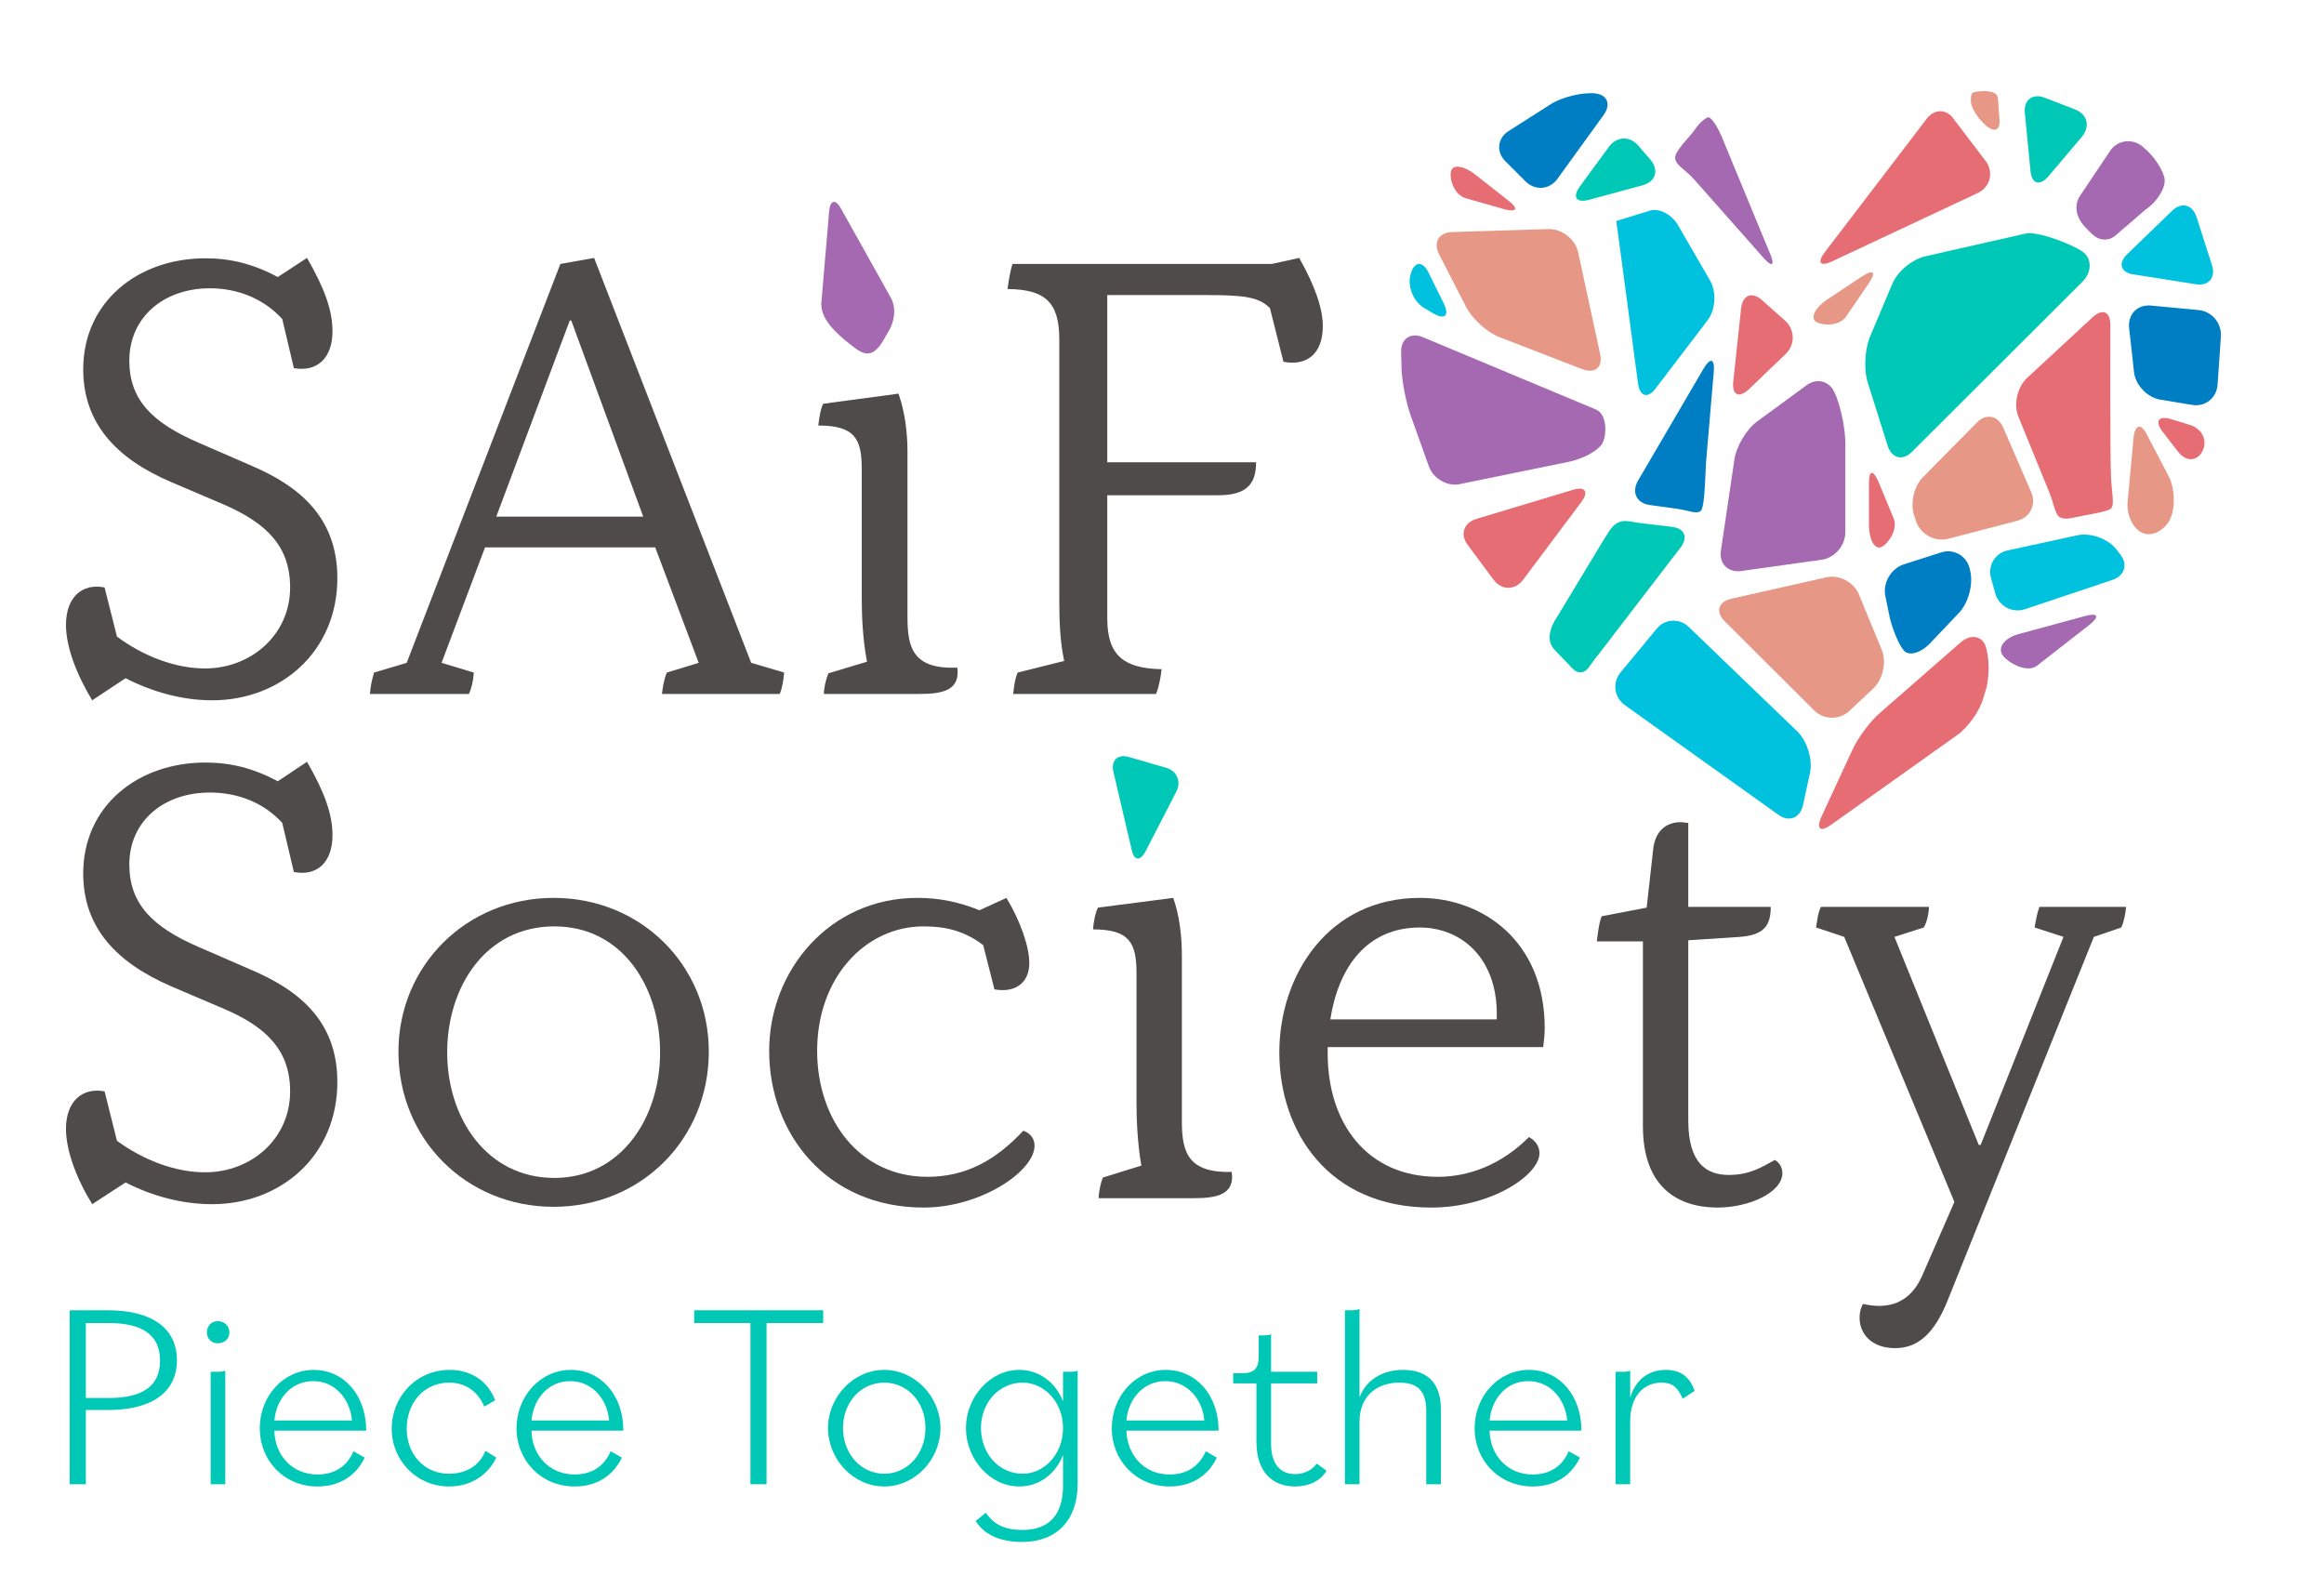 <svg xmlns="http://www.w3.org/2000/svg" viewBox="0 0 620 420" width="620" height="420"><title>Vector Smart Object-ai</title><style>		.s0 { fill: #a569b2 } 		.s1 { fill: #00c8b7 } 		.s2 { fill: #4e4b4a } 		.s3 { fill: #007ec3 } 		.s4 { fill: #e69785 } 		.s5 { fill: #00c2de } 		.s6 { fill: #e66d74 } 	</style><g id="Layer 1"><g id="&lt;Group&gt;"><path id="&lt;Path&gt;" class="s0" d="m226.5 91.6c2.3 1.8 4 3.3 6.2 2.4 2.1-1 3.5-4.3 4.2-5.4 1.7-2.5 2.3-6.4 0.8-9.1l-13.3-23.8c-1.5-2.7-2.9-2.4-3.2 0.6l-2.1 24.8c0.1 1.9 0.4 5 7.4 10.5z"></path><path id="&lt;Path&gt;" class="s1" d="m301.9 226.6c0.6 3 2.3 3.2 3.7 0.5l8.2-15.9c1.4-2.7 0.2-5.6-2.7-6.4l-10-2.9c-2.9-0.8-4.7 0.9-4.1 3.8z"></path><g id="&lt;Group&gt;"><path id="&lt;Compound Path&gt;" fill-rule="evenodd" class="s1" d="m18.6 349.5h10.2c11.7 0 18.4 4.8 18.4 13.3 0 8.6-6.7 13.3-18.4 13.3h-5.9v19.8h-4.3zm4.3 3.4v20h6.1c9.1 0 13.7-3.2 13.7-10 0-6.7-4.6-10-13.7-10z"></path><path id="&lt;Compound Path&gt;" class="s1" d="m55.2 355.4c0-1.7 1.2-3 2.9-3 1.8 0 3.1 1.3 3.1 3 0 1.7-1.3 2.9-3.1 2.9-1.7 0-2.9-1.2-2.9-2.9zm1 10.5h1.2c1.4 0 2.1 0 2.7-0.3v30.3h-3.9z"></path><path id="&lt;Compound Path&gt;" fill-rule="evenodd" class="s1" d="m69.3 381c0-8.6 6.3-15.6 14.4-15.6 8 0 14 6.7 14 16.2h-24.5c0.1 6.4 4.6 11.7 11.5 11.7 4.6 0 7.9-2.2 9.6-6.2l3 1.7c-2.3 4.8-6.7 7.7-12.6 7.7-9 0-15.4-7-15.4-15.5zm3.9-2.1h20.7c-0.5-5.7-4.5-10.5-10.3-10.5-6 0-9.9 4.8-10.4 10.5z"></path><path id="&lt;Compound Path&gt;" class="s1" d="m104.5 381.1c0-8.5 6.5-15.7 15.5-15.7 5.6 0 10.1 2.9 12.1 8.1l-2.9 1.7c-1.8-4.2-5.1-6.4-9.4-6.4-6.6 0-11.3 5.3-11.3 12.3 0 6.7 4.6 12 11.3 12 4.5 0 8.1-2.1 9.7-6.1l2.9 1.8c-2.2 4.6-6.7 7.7-12.6 7.7-8.6 0-15.3-6.9-15.3-15.4z"></path><path id="&lt;Compound Path&gt;" fill-rule="evenodd" class="s1" d="m137.8 381c0-8.6 6.4-15.6 14.5-15.6 8 0 14 6.7 14 16.2h-24.5c0.1 6.4 4.6 11.7 11.5 11.7 4.6 0 7.9-2.2 9.6-6.2l3 1.7c-2.3 4.8-6.7 7.7-12.6 7.7-9 0-15.5-7-15.5-15.5zm4-2.1h20.7c-0.5-5.7-4.5-10.5-10.4-10.5-5.9 0-9.8 4.8-10.3 10.5z"></path><path id="&lt;Compound Path&gt;" class="s1" d="m200.2 352.9h-15v-3.4h34.4v3.4h-15.1v43h-4.3z"></path><path id="&lt;Compound Path&gt;" fill-rule="evenodd" class="s1" d="m220.9 380.9c0-8.3 6.8-15.5 15-15.5 8.2 0 15 7.2 15 15.5 0 8.4-6.8 15.6-15 15.6-8.2 0-15-7.2-15-15.6zm26 0c0-6.9-4.8-12.1-11-12.1-6.2 0-11 5.2-11 12.1 0 6.9 4.8 12.2 11 12.2 6.2 0 11-5.3 11-12.2z"></path><path id="&lt;Compound Path&gt;" fill-rule="evenodd" class="s1" d="m260.3 405.7l2.7-2.2c2 3 4.9 4.6 9.8 4.6 7.1 0 10.8-4.1 10.8-11.8v-8.2c-1.9 4.9-6.2 8.4-11.7 8.4-7.7 0-14.2-7.2-14.2-15.6 0-8.3 6.5-15.5 14.2-15.5 5.5 0 9.8 3.5 11.7 8.4v-7.9h1.2c1.5 0 2.2 0 2.7-0.3v30.1c0 10-5.8 15.6-14.8 15.6-5.5 0-10-1.7-12.4-5.6zm23.3-24.8c0-6.9-5-12.1-10.8-12.1-6.3 0-11.1 5.4-11.1 12.1 0 6.8 4.8 12.2 11.1 12.2 5.8 0 10.8-5.2 10.8-12.2z"></path><path id="&lt;Compound Path&gt;" fill-rule="evenodd" class="s1" d="m296.6 381c0-8.6 6.3-15.6 14.4-15.6 8.1 0 14.1 6.7 14.1 16.2h-24.6c0.2 6.4 4.6 11.7 11.5 11.7 4.7 0 7.9-2.2 9.7-6.2l2.9 1.7c-2.2 4.8-6.7 7.7-12.6 7.7-8.9 0-15.4-7-15.4-15.5zm3.9-2.1h20.8c-0.5-5.7-4.6-10.5-10.4-10.5-5.9 0-9.9 4.8-10.4 10.5z"></path><path id="&lt;Compound Path&gt;" class="s1" d="m335.2 384.7v-15.7h-6.2v-2.7h2.4c3.7 0 4.4-1.8 4.4-4.7v-5.4h0.7c1.4 0 2.1-0.1 2.6-0.3v10h12.3v3.1h-12.3v16.1c0 5.8 2.8 8.1 6.4 8.1 2.4 0 4.4-1 5.8-2.8l2.6 1.9c-1.6 2.7-4.7 4.2-8.4 4.2-6.2 0-10.3-4.1-10.3-11.8z"></path><path id="&lt;Compound Path&gt;" class="s1" d="m358.8 349.5h1.3c1.4 0 2.1-0.1 2.6-0.4v23.6c1.8-4.7 6.2-7.3 11.6-7.3 6.5 0 10.1 3.5 10.1 10.5v20h-3.9v-19.5c0-5.4-2.3-7.6-7.2-7.6-6.2 0-10.6 3.8-10.6 10.4v16.7h-3.9z"></path><path id="&lt;Compound Path&gt;" fill-rule="evenodd" class="s1" d="m393.4 381c0-8.6 6.4-15.6 14.5-15.6 8 0 14 6.7 14 16.2h-24.5c0.1 6.4 4.6 11.7 11.5 11.7 4.6 0 7.9-2.2 9.6-6.2l3 1.7c-2.3 4.8-6.7 7.7-12.6 7.7-9 0-15.5-7-15.5-15.5zm4-2.1h20.7c-0.5-5.7-4.5-10.5-10.4-10.5-5.9 0-9.8 4.8-10.3 10.5z"></path><path id="&lt;Compound Path&gt;" class="s1" d="m431 365.9h1.2c1.5 0 2.2 0 2.7-0.3v7.2c1.5-5 5.1-7.4 9.5-7.4 4 0 6.4 1.9 7.7 5.6l-3.2 2.1c-1.3-3.1-2.8-4.3-5.6-4.3-4.9 0-8.4 3.7-8.4 10.4v16.7h-3.9z"></path></g><path id="&lt;Compound Path&gt;" class="s2" d="m17.6 166.7c0-7.4 4.3-11.2 10.3-10l3.3 13.1c7 5.2 15.5 8.5 23.5 8.5 12.3 0 22.7-9 22.7-21.6 0-11-6.3-17.1-17.4-22l-14.3-6.1c-14.8-6.3-23.5-15.8-23.5-30.1 0-17.9 14.5-29.6 32.6-29.6 6.7 0 12.8 1.5 19.3 5l7.8-5.1c4.8 8.3 6.8 14.1 6.8 19.6 0 7.1-4.1 10.9-10.3 9.8l-3.1-13.1c-5-5.5-12-8.2-19.3-8.2-12.3 0-21.5 7.7-21.5 19.3 0 10.5 6.2 16.6 18.5 21.9l13.8 6c12.5 5.3 23.2 13.5 23.2 30.1 0 19.6-15.1 32.6-33.4 32.6-7.9 0-15.9-2.2-23.1-5.9l-8.9 5.9c-4.2-6.9-7-14.3-7-20.1z"></path><path id="&lt;Compound Path&gt;" fill-rule="evenodd" class="s2" d="m209.2 179.4c-0.2 2-0.5 4.2-1.2 5.7h-31.4c0.2-1.7 0.5-3.8 1.3-5.7l8.5-2.6-11.6-30.8h-45.4l-11.6 30.8 8.6 2.6c-0.1 2-0.6 4.2-1.3 5.7h-26.4c0.1-1.7 0.5-3.8 1.1-5.7l8.7-2.6 41-106.4 9-1.6 41.9 108zm-76.8-41.6h39.2l-19.2-52.3h-0.4z"></path><path id="&lt;Compound Path&gt;" class="s2" d="m221 179.6l10.3-3.1c-1.2-6.2-1.4-12.8-1.4-17v-34.4c0-8-1.8-11.6-11.6-11.6 0.2-1.5 0.5-4.2 1.3-5.8l20.1-2.7c1.7 4.8 2.4 10.3 2.4 15.5v44.2c0 8.3 1.6 13.8 13.3 13.4 0.8 6.2-4.2 7-10.2 7h-25.4c0-1.5 0.5-3.8 1.2-5.5z"></path><path id="&lt;Compound Path&gt;" class="s2" d="m352.9 87c0 7.4-4.3 10.7-10.5 9.5l-3.6-14.3c-3-3.1-7.3-3.5-17.6-3.5h-25.8v44.6h39.7c0 5.8-2.5 8.8-10.1 8.8h-29.6v32.9c0 10.1 4.7 13.3 14.5 13.5-0.2 1.8-0.7 4.8-1.5 6.6h-38.1c0.2-2 0.5-4.2 1.2-5.7l12.4-3.1c-1.1-5.2-1.3-10.6-1.3-16v-69.8c0-10.1-4-13.3-13.8-13.4 0.2-1.8 0.7-4.8 1.3-6.7h69.2l7.3-1.6c4.3 7.6 6.3 13.6 6.3 18.2z"></path><path id="&lt;Compound Path&gt;" class="s2" d="m17.6 301.1c0-7.3 4.3-11.1 10.3-10l3.3 13.2c7 5.1 15.5 8.4 23.5 8.4 12.3 0 22.7-8.9 22.7-21.6 0-10.9-6.3-17.1-17.4-21.9l-14.3-6.1c-14.8-6.4-23.5-15.8-23.5-30.1 0-18 14.5-29.6 32.6-29.6 6.7 0 12.8 1.5 19.3 5l7.8-5.2c4.8 8.3 6.8 14.1 6.8 19.6 0 7.2-4.1 11-10.3 9.8l-3.1-13.1c-5-5.5-12-8.1-19.3-8.1-12.3 0-21.5 7.6-21.5 19.2 0 10.5 6.2 16.7 18.5 22l13.8 6c12.5 5.3 23.2 13.4 23.2 30 0 19.7-15.1 32.6-33.4 32.6-7.9 0-15.9-2.1-23.1-5.8l-8.9 5.8c-4.2-6.8-7-14.3-7-20.1z"></path><path id="&lt;Compound Path&gt;" fill-rule="evenodd" class="s2" d="m106.3 280.5c0-22.9 18.1-41 41.4-41 23.4 0 41.4 18.1 41.4 41 0 23.3-18 41.4-41.4 41.4-23.4 0-41.4-18.1-41.4-41.4zm69.8 0.2c0-17.5-10.1-33.6-28.2-33.6-18.3 0-28.6 16.1-28.6 33.6 0 17.6 10.6 33.5 28.6 33.5 17.7 0 28.2-15.9 28.2-33.5z"></path><path id="&lt;Compound Path&gt;" class="s2" d="m276 305.6c0 6.8-14.3 16.5-29.6 16.5-25.6 0-41.2-19.5-41.2-41.8 0-21.4 16.1-40.8 39.5-40.8 5.9 0 11.2 1.1 16.6 3.3l7.2-3.3c3.8 6.3 6.1 13.1 6.1 17.4 0 5.3-3.8 8-9.3 7l-3-11.8c-4.6-3.5-9.4-5-15.9-5-15.5 0-28.4 13.6-28.4 33.2 0 18.5 11.4 33.6 29.4 33.6 10.5 0 18.4-4.6 25.6-12.3 2 0.7 3 2.2 3 4z"></path><path id="&lt;Compound Path&gt;" class="s2" d="m294.2 314.1l10.3-3.2c-1.1-6.1-1.3-12.8-1.3-16.9v-34.4c0-8-1.8-11.7-11.6-11.7 0.1-1.5 0.5-4.1 1.3-5.8l20.1-2.6c1.7 4.8 2.3 10.3 2.3 15.4v44.2c0 8.3 1.7 13.8 13.3 13.5 0.9 6.1-4.1 7-10.1 7h-25.4c0-1.5 0.5-3.9 1.1-5.5z"></path><path id="&lt;Compound Path&gt;" fill-rule="evenodd" class="s2" d="m354.2 279.3v1.7c0 18.6 10.5 32.9 29.4 32.9 8 0 16.7-3 24.3-10.6 1.8 1 2.8 2.5 2.8 4.3 0 5.8-12.8 14.5-28.9 14.5-27.4 0-40.5-20.3-40.5-41.4 0-20.6 13.1-41.2 37.5-41.2 16.8 0 33.3 11.6 33.3 34.7 0 1.7-0.2 3.5-0.4 5.1zm0.7-7.4h44.4c0.6-16.3-9.5-24.5-20.5-24.5-14.1 0-21.7 10.5-23.9 24.5z"></path><path id="&lt;Compound Path&gt;" class="s2" d="m475.5 312.9c0 5.2-8.9 9.2-17.3 9.2-10.1 0-19.9-5-19.9-21.7v-49.3h-12.3c0.2-1.3 0.5-4.8 1.3-6.7l12-2.3 1.8-16.1c0.7-4.5 3.5-6.7 7.3-6.7 0.7 0 1.4 0.2 2 0.2v22.4h22c0 5.4-2.2 7.5-8.2 8l-13.8 0.9v48.1c0 11.4 4.9 14.5 10.8 14.5 5.5 0 8.7-2 12.3-4 1.2 0.7 2 2 2 3.5z"></path><path id="&lt;Compound Path&gt;" class="s2" d="m496.1 351.5c0-1.2 0.2-2.4 0.9-3.7 4.4 1 11.7 1.5 15.7-7.3l8.7-19.9-29.4-70.7-7.5-2.5c0.2-1.3 0.5-4.1 1.3-5.5h28.8c0 1.4-0.5 4.2-1.4 5.5l-7.8 2.5 22.5 55.5h0.5l22.1-55.5-7.7-2.5c0.2-1.3 0.7-4.1 1.3-5.5h23.1c-0.1 1.4-0.6 4.2-1.3 5.5l-7.3 2.5-38.9 96.7c-3.8 9.7-8.5 13-14.1 13-6.5 0-9.5-4-9.5-8.1z"></path><path id="&lt;Path&gt;" class="s3" d="m427.8 30.7c2.1-2.9 1-5.5-2.4-5.8-3.4-0.3-8.7 1-11.7 2.9l-11.3 7.2c-2.9 1.9-3.3 5.5-0.8 8l5.5 5.5c2.6 2.4 6.3 2.1 8.4-0.8z"></path><path id="&lt;Path&gt;" class="s1" d="m438.3 49.4c3.4-1 4.3-3.9 2.1-6.7l-3.3-3.8c-2.2-2.7-5.8-2.6-7.9 0.3l-7.7 10.5c-2.1 2.9-1 4.5 2.4 3.6z"></path><path id="&lt;Path&gt;" class="s4" d="m461.9 159.7c-3.5 0.8-4.3 3.5-1.8 6l23.9 23.8c2.5 2.5 6.7 2.6 9.3 0.2l6.4-6c2.6-2.4 3.7-7.1 2.3-10.4l-6.1-14.8c-1.4-3.3-5.3-5.3-8.7-4.5z"></path><path id="&lt;Path&gt;" class="s5" d="m450.6 167.3c-2.5-2.5-6.5-2.3-8.7 0.5l-9.6 11.6c-2.2 2.7-1.7 6.6 1.2 8.7l40.9 29.2c2.9 2.1 5.8 0.9 6.6-2.5l1.9-8.8c0.7-3.5-0.8-8.3-3.3-10.8z"></path><path id="&lt;Path&gt;" class="s3" d="m504.1 164.5c0.8 3.5 2.5 7.5 3.8 9 1.3 1.6 4.5 0.7 6.9-1.8l7.7-8.1c2.5-2.5 3.9-7.4 3.2-10.9l-0.2-0.9c-0.7-3.4-4.1-5.5-7.5-4.5l-10.3 3.3c-3.3 1.2-5.5 5-4.7 8.5z"></path><path id="&lt;Path&gt;" class="s4" d="m487.3 80c-2.9 2-4.3 4.5-3 5.7 1.3 1.1 6.4 1.6 8.3-1.4l6-8.8c2-3 1.2-3.7-1.8-1.8z"></path><path id="&lt;Path&gt;" class="s6" d="m563 86.7c0-3.6-2.1-4.5-4.7-2.1l-17.6 16.3c-2.5 2.4-3.6 7-2.2 10.3l8.2 20.1c1.3 3.2 1.5 5.6 2.6 6.5 1.2 0.8 2.3 0.6 4.8 0.1 2.4-0.6 7.9-1.3 9-2.2 1.1-0.9 0.3-4 0.1-8.2-0.3-4.1-0.2-40.8-0.2-40.8z"></path><path id="&lt;Path&gt;" class="s1" d="m555.6 75.1c2.5-2.5 2.5-6.1 0.1-7.9-2.4-1.8-11.8-5.6-15.3-4.9l-26.9 6.1c-3.4 0.8-7.4 4.1-8.7 7.4l-6 14.2c-1.3 3.3-1.6 8.7-0.5 12.1l5.3 16.8c1.1 3.4 4 4.1 6.5 1.6z"></path><path id="&lt;Path&gt;" class="s6" d="m462.4 101.8c-0.4 3.5 1.5 4.5 4.1 2.1l10-9.6c2.5-2.5 2.3-6.5-0.3-8.8l-6.2-5.5c-2.6-2.3-5.1-1.3-5.5 2.2z"></path><path id="&lt;Path&gt;" class="s4" d="m529.7 33.4c2.5 2.2 4.1 1.3 3.7-2-0.4-3.3-0.1-5.3-0.8-6.2-0.4-0.5-1.9-0.9-3.1-0.9-1.1 0-2.5 0.1-3.1 0.4-0.6 0.3-0.6 1.2-0.6 2.4 0 1.3 1.4 4 3.9 6.3z"></path><path id="&lt;Path&gt;" class="s4" d="m538.2 138.9c3.4-0.9 5.1-4.3 3.7-7.6l-7.5-17.3c-1.4-3.2-4.6-3.8-7-1.3l-14.4 14.6c-2.5 2.5-3.5 7.3-2.2 10.6l0.5 1.5c1.3 3.3 5.1 5.2 8.5 4.3z"></path><path id="&lt;Path&gt;" class="s3" d="m437 128.2c-1.8 3.1-0.4 6 3.1 6.5l7.2 1c3.5 0.5 5.2 1.5 6.4 0.6 1.2-0.9 1.2-10.2 1.5-13.7l2-23.4c0.3-3.6-0.9-3.9-2.7-0.9z"></path><path id="&lt;Path&gt;" class="s5" d="m585.7 75.8c3.5 0.6 5.5-1.7 4.4-5.1l-4.1-12.8c-1.1-3.4-4.1-4.1-6.6-1.6l-11.9 11.5c-2.5 2.4-1.8 4.9 1.7 5.4z"></path><path id="&lt;Path&gt;" class="s6" d="m501.6 190.1c-2.7 2.3-6.1 6.9-7.5 10.1l-8.2 17.7c-1.4 3.2-0.3 4.2 2.6 2.1l33.6-23.9c2.9-2 6.1-6.5 7-9.9l0.8-2.6c0.9-3.4 0.8-8.5-0.2-11.3-1-2.8-4.1-3.2-6.7-0.9z"></path><path id="&lt;Path&gt;" class="s4" d="m391.2 82c1.7 3.2 5.7 6.8 9 8l22 8.5c3.4 1.2 5.4-0.5 4.7-4l-5.9-27.3c-0.8-3.4-4.3-6.2-7.9-6.1l-25.7 0.8c-3.5 0.1-5.1 2.7-3.5 5.9z"></path><path id="&lt;Path&gt;" class="s0" d="m373.9 98.2c0.1 3.5 1.2 9.1 2.4 12.5l4.9 13.7c1.2 3.3 5 5.5 8.4 4.7l29.3-6c3.5-0.8 7.3-2.8 8.5-4.7 1.2-1.8 1.6-7.9-1.7-9.2l-46.2-19.3c-3.2-1.3-5.8 0.5-5.7 4z"></path><path id="&lt;Path&gt;" class="s1" d="m541.7 45.6c0.3 3.5 2.5 4.1 4.8 1.4l8.9-10.5c2.3-2.8 1.5-6-1.8-7.3l-8-3.1c-3.3-1.3-5.8 0.5-5.4 4.1z"></path><path id="&lt;Path&gt;" class="s5" d="m431.2 59c0 0.1 0.4 3.1 0.9 6.6l4.9 36.7c0.5 3.5 2.6 4.1 4.7 1.3l13.8-18.1c2.2-2.8 2.5-7.6 0.7-10.7l-8.4-14.5c-1.7-3.1-5.2-4.9-7.7-4.1-2.4 0.8-9 2.7-8.9 2.8z"></path><path id="&lt;Path&gt;" class="s0" d="m492.3 118.2c0-3.6-1.1-9.1-2.4-12.4l-0.4-0.9c-1.3-3.3-4.8-4.2-7.6-2.1l-13.1 9.6c-2.9 2.1-5.6 6.7-6.1 10.2l-3.6 24.3c-0.5 3.5 1.9 5.9 5.5 5.4l21.4-3c3.5-0.5 6.3-3.8 6.3-7.3z"></path><path id="&lt;Path&gt;" class="s4" d="m572.8 116c-1.6-3.2-3.2-2.8-3.6 0.7l-1.6 17.2c-0.3 3.5 1.5 7.3 4.1 8.3 2.5 1 5.8-0.7 7.3-3.8 1.4-3.1 1.2-8.2-0.4-11.3z"></path><path id="&lt;Path&gt;" class="s0" d="m455.9 31.3c-0.4-0.2-2.3 1.1-3.7 3.2-1.5 2.2-5.6 5.9-5.3 7.8 0.3 1.9 2.7 2.9 5.1 5.6l18.4 20.8c2.4 2.7 3.2 2.2 1.8-1.1l-12.2-29.5c0 0-2.2-5.9-4.1-6.8z"></path><path id="&lt;Path&gt;" class="s6" d="m393.9 138.4c-3.4 1-4.5 4.2-2.3 7l6.9 9.3c2.2 2.8 5.6 2.8 7.8 0l15.5-20.7c2.2-2.9 1.1-4.4-2.3-3.3z"></path><path id="&lt;Path&gt;" class="s5" d="m564.5 146.4c-2.3-2.8-6.9-4.4-10.4-3.6l-18.4 4c-3.5 0.7-5.5 4.1-4.5 7.5l1.1 4c1 3.4 4.5 5.3 7.9 4.2l23.3-7.8c3.4-1.1 4.3-4.3 2-7z"></path><path id="&lt;Path&gt;" class="s3" d="m569.3 99.1c0.3 3.5 3.5 6.9 7 7.5l8.5 1.4c3.5 0.6 6.5-1.8 6.8-5.3l0.9-13c0.2-3.6-2.5-6.7-6-7l-12.7-1.2c-3.6-0.3-6.1 2.3-5.8 5.9z"></path><path id="&lt;Path&gt;" class="s0" d="m571.5 39c-2.8-2.2-6.7-1.6-8.6 1.3l-7.9 11.8c-2 2.9-0.9 6.2 1.3 8.5 1.8 1.8 2.9 3.3 5.2 3.3 2.3 0 2.9-1.3 5.7-3.5l5.2-4.5c3-2 5.2-5.5 5.1-7.9-0.2-2.4-2.9-6.5-5.7-8.7z"></path><g id="&lt;Group&gt;"><path id="&lt;Path&gt;" class="s1" d="m448.3 146.1c2.2-2.8 1.1-5.3-2.5-5.6l-6.7-0.8c-3.5-0.3-5.4-1.2-7.2-0.4-1.8 0.7-2.6 2.4-4.5 5.4l-11.9 19.7c-2 2.9-3.2 6.6-0.6 9.1l2.4 2.5c2.5 2.5 2.9 3.5 4.6 3.3 1.7-0.1 2.3-2.1 4.6-4.8z"></path></g><path id="&lt;Path&gt;" class="s6" d="m498.6 140.3c0.1 3.6 1.4 6.1 3.1 5.7 1.6-0.5 4.8-4.5 3.5-7.7l-4.1-9.9c-1.4-3.2-2.5-3-2.5 0.5z"></path><path id="&lt;Path&gt;" class="s6" d="m527.6 51.5c3.2-1.5 4.3-5.2 2.4-8.2l-8.6-11.3c-1.9-3-5.3-3.1-7.4-0.3l-27.2 35.6c-2.1 2.8-1.2 3.9 2 2.4z"></path><path id="&lt;Path&gt;" class="s6" d="m393.5 46.5c-2.8-2.2-5.7-2.7-6.3-1.1-0.7 1.6 0.4 6.5 3.9 7.5l10.2 2.9c3.4 0.9 3.9-0.1 1.1-2.3z"></path><path id="&lt;Path&gt;" class="s0" d="m538.3 169.2c-3.4 1-5.3 3.3-4.2 5.3 1.1 2 6.5 5.2 9.3 3.1l14.1-11c2.7-2.2 2.2-3.2-1.2-2.3z"></path><path id="&lt;Path&gt;" class="s6" d="m581 120.4c2.1 2.8 5.1 2.8 6.6-0.1 1.4-2.8-0.1-6-3.5-7l-4.9-1.5c-3.4-1-4.4 0.5-2.3 3.3z"></path><path id="&lt;Path&gt;" class="s5" d="m381.1 72.7c-1.5-3.1-3.7-3.1-4.7 0.2-1.1 3.3 0.6 7.5 3.6 9.3l2.4 1.4c3.1 1.8 4.3 0.6 2.8-2.6z"></path></g></g></svg>